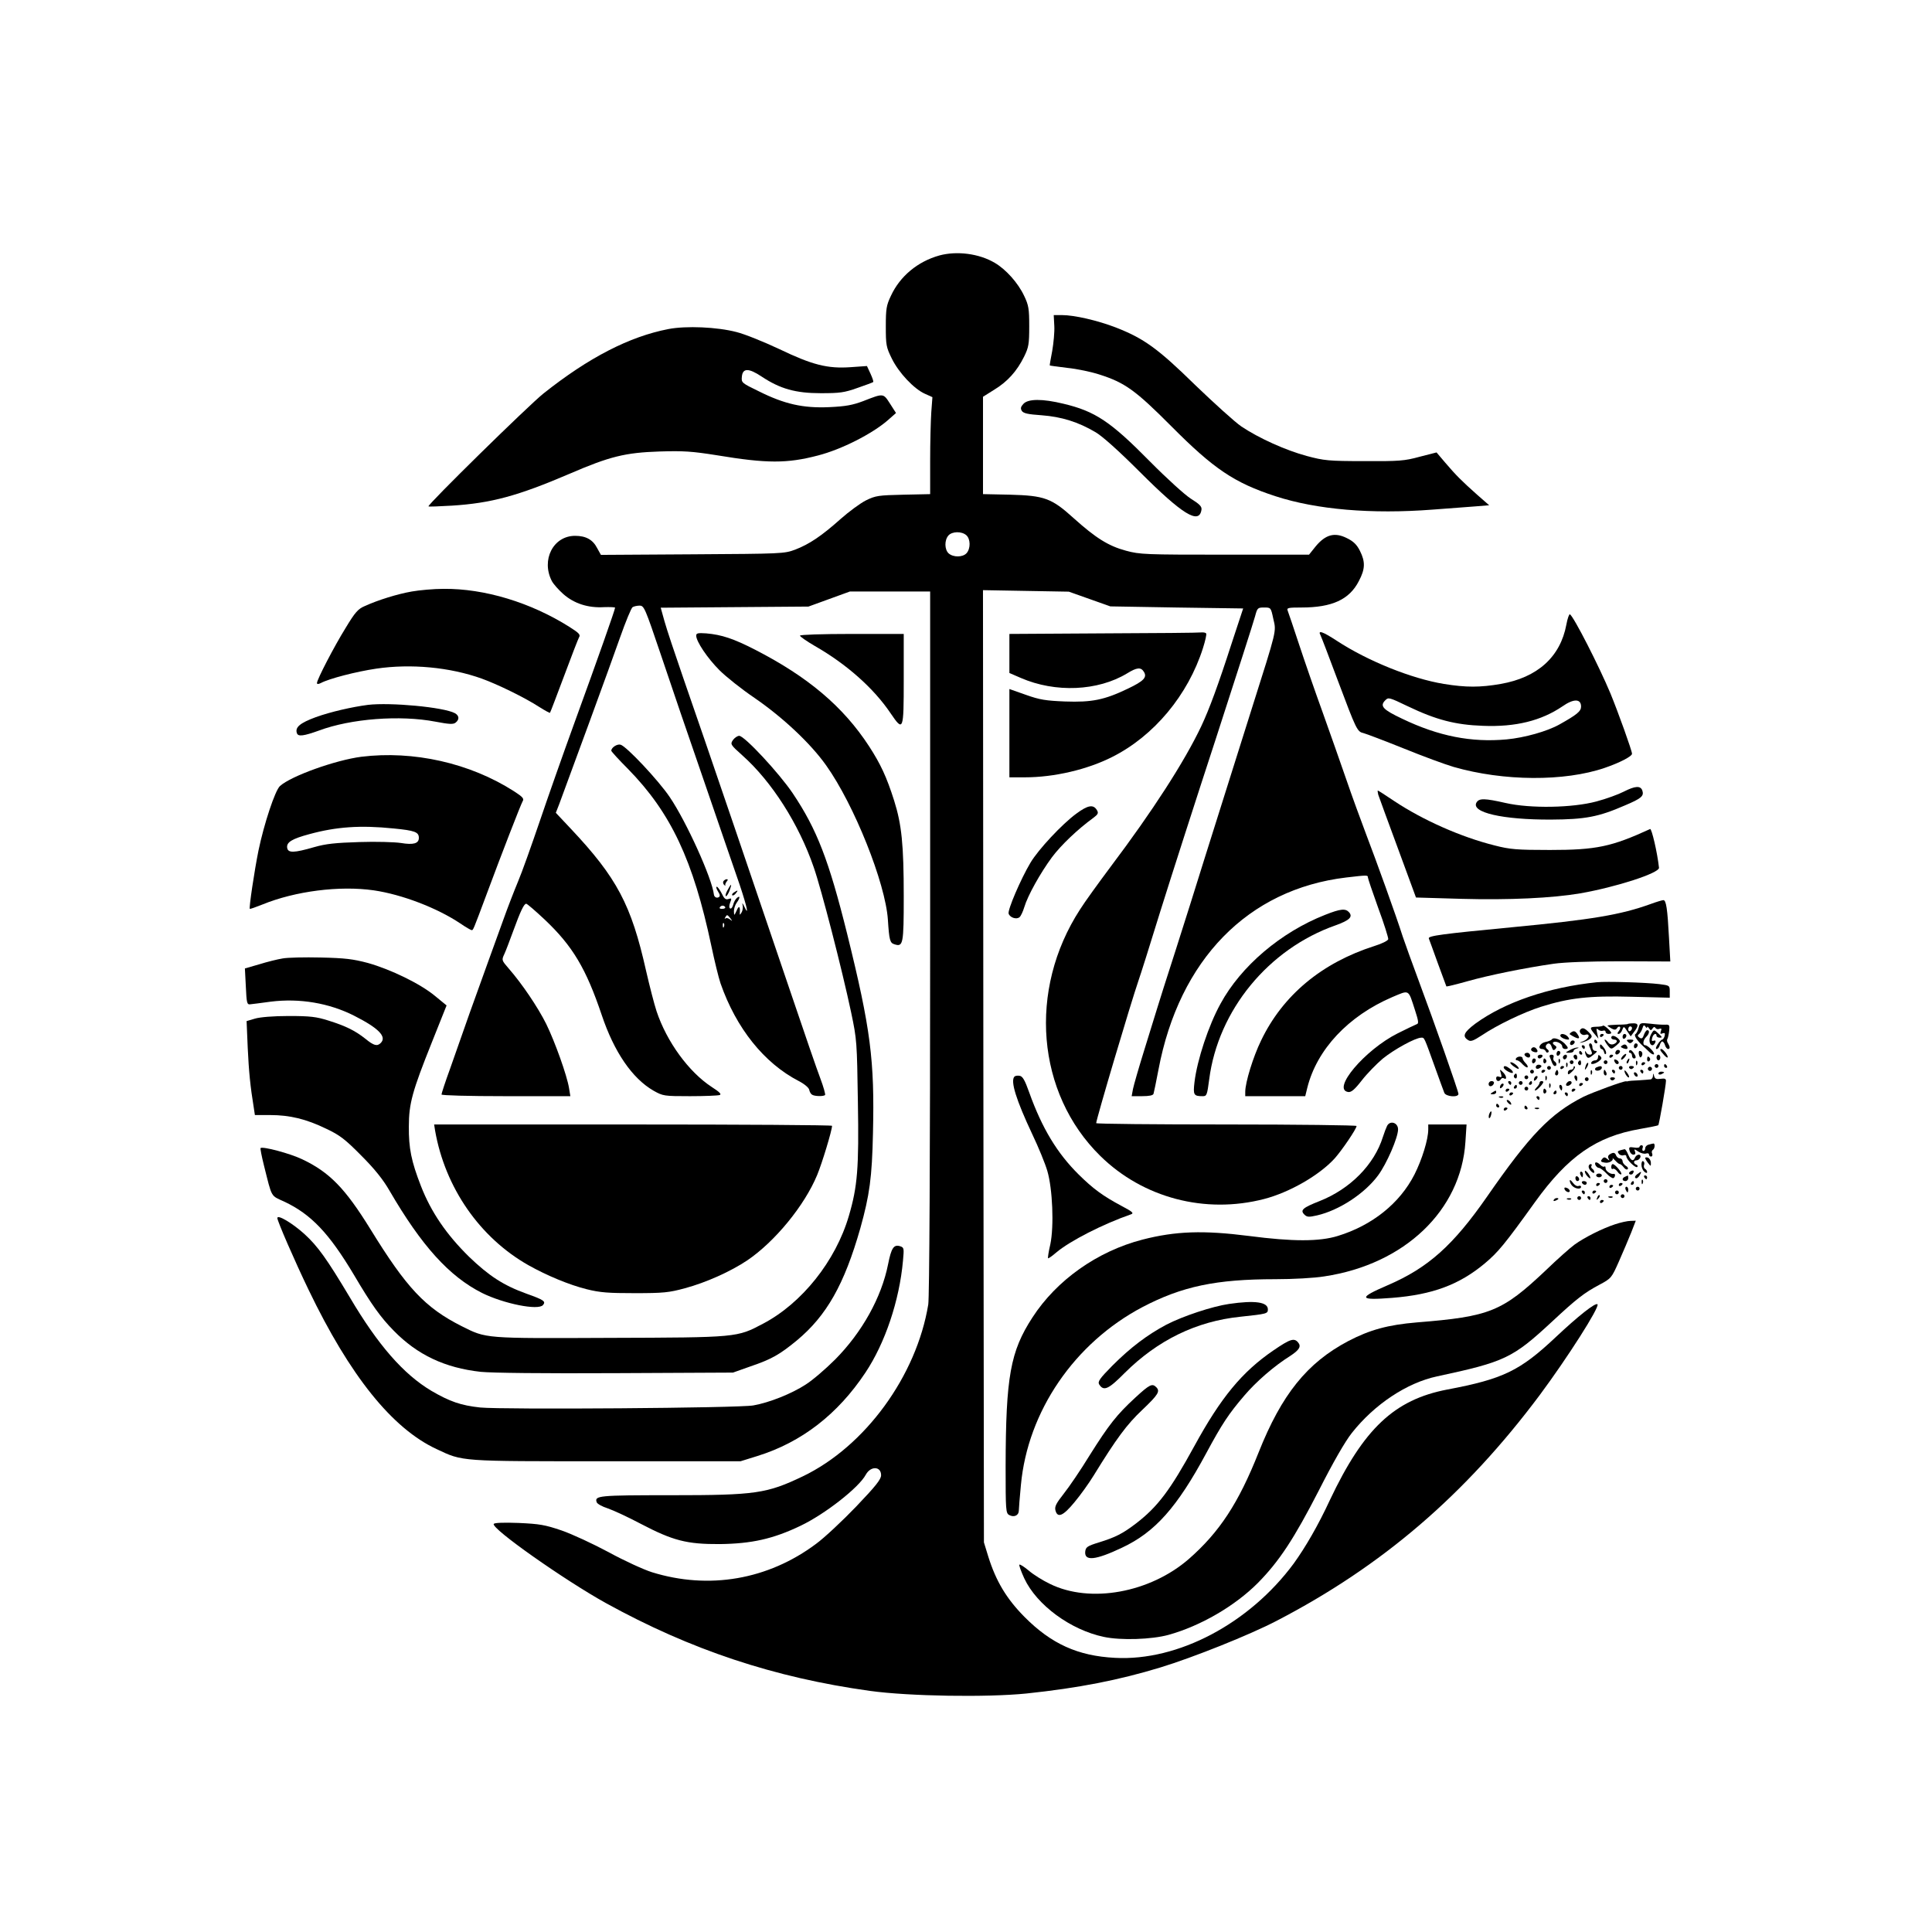 <?xml version="1.0" standalone="no"?>
<!DOCTYPE svg PUBLIC "-//W3C//DTD SVG 20010904//EN"
 "http://www.w3.org/TR/2001/REC-SVG-20010904/DTD/svg10.dtd">
<svg version="1.0" xmlns="http://www.w3.org/2000/svg"
 width="1024pt" height="1024pt" viewBox="0 0 1024 1024"
 preserveAspectRatio="xMidYMid meet">

<g transform="translate(0,1024) scale(0.1,-0.1)"
fill="#000000" stroke="none">
<path d="M4979 8886 c-115 -32 -209 -110 -257 -214 -24 -50 -27 -69 -27 -162
0 -99 2 -110 32 -171 37 -75 117 -160 175 -186 l40 -18 -6 -80 c-3 -44 -6
-160 -6 -257 l0 -177 -142 -3 c-132 -3 -147 -5 -198 -30 -30 -15 -91 -60 -135
-99 -101 -90 -165 -133 -240 -162 -59 -22 -70 -22 -545 -25 l-485 -3 -20 36
c-23 45 -60 65 -117 65 -116 0 -181 -128 -123 -240 8 -15 35 -46 61 -69 57
-50 131 -74 215 -69 32 1 59 0 59 -3 0 -10 -89 -263 -215 -609 -59 -162 -142
-398 -185 -525 -43 -126 -94 -270 -115 -319 -20 -48 -55 -138 -77 -200 -22
-61 -58 -160 -80 -221 -22 -60 -66 -184 -99 -275 -32 -91 -78 -223 -103 -293
-26 -71 -46 -133 -46 -138 0 -5 142 -9 341 -9 l342 0 -7 43 c-11 67 -74 244
-121 340 -45 90 -129 214 -199 294 -37 43 -38 44 -23 76 8 17 29 73 47 122 38
104 57 145 69 145 5 0 49 -38 98 -84 148 -140 219 -259 302 -505 66 -197 162
-337 275 -402 50 -28 55 -29 193 -29 78 0 148 3 157 6 12 4 0 16 -42 43 -121
79 -238 239 -292 401 -12 36 -37 133 -56 216 -78 348 -154 492 -399 752 l-79
84 18 46 c49 131 275 747 322 882 30 85 60 158 67 162 7 4 23 8 37 8 24 0 29
-13 112 -258 47 -141 152 -448 233 -682 80 -234 164 -477 186 -541 39 -117 50
-170 24 -114 -9 19 -13 22 -9 8 3 -13 0 -31 -6 -40 -8 -13 -10 -14 -9 -3 3 36
-4 43 -16 15 -14 -30 -14 -30 -15 -4 0 14 7 34 15 45 18 24 19 40 1 25 -8 -7
-17 -23 -20 -37 -4 -14 -11 -22 -16 -19 -6 3 -6 15 0 31 9 22 8 25 -9 19 -15
-5 -23 2 -36 30 -10 19 -21 35 -26 35 -5 0 -2 -11 6 -24 11 -17 13 -26 5 -31
-11 -7 -24 0 -26 13 -10 87 -146 387 -234 517 -60 89 -230 270 -261 278 -18 5
-49 -15 -49 -32 0 -4 40 -48 89 -97 227 -232 345 -483 441 -936 17 -81 39
-171 49 -200 83 -238 231 -423 415 -518 29 -15 53 -35 55 -46 2 -10 8 -22 15
-26 13 -9 60 -10 69 -2 3 3 -8 43 -25 88 -17 44 -86 245 -154 446 -151 446
-463 1363 -572 1675 -44 127 -89 262 -100 302 l-20 72 391 3 392 3 110 40 110
40 213 0 212 0 0 -1860 c0 -1144 -4 -1883 -10 -1919 -62 -378 -334 -752 -665
-911 -191 -91 -248 -100 -697 -100 -386 0 -409 -2 -395 -38 3 -8 30 -23 59
-32 29 -10 107 -46 173 -81 172 -90 245 -109 420 -108 168 2 282 27 428 97
130 62 310 203 346 271 26 47 81 45 81 -3 0 -22 -29 -58 -132 -166 -73 -76
-169 -166 -213 -198 -254 -190 -568 -244 -870 -150 -44 14 -147 61 -229 106
-82 44 -194 96 -249 115 -88 30 -117 35 -228 40 -80 3 -128 1 -132 -5 -15 -24
375 -298 593 -419 451 -249 895 -396 1400 -466 210 -29 622 -35 830 -14 276
29 490 71 710 138 174 53 474 173 616 247 559 290 999 667 1395 1197 145 195
319 467 306 481 -11 10 -103 -63 -220 -173 -191 -180 -280 -223 -577 -279
-280 -54 -442 -207 -621 -585 -63 -136 -130 -251 -192 -337 -235 -318 -613
-518 -947 -500 -197 10 -338 74 -480 217 -95 96 -151 189 -192 320 l-23 75 -3
2523 -2 2524 227 -4 228 -4 110 -39 110 -39 352 -6 352 -5 -61 -185 c-71 -220
-119 -350 -161 -439 -89 -188 -259 -451 -479 -743 -65 -87 -139 -189 -164
-229 -276 -426 -231 -973 108 -1306 226 -222 555 -309 868 -228 135 35 293
126 374 215 39 44 116 157 116 172 0 4 -310 8 -690 8 -379 0 -690 3 -690 7 0
19 182 633 225 758 8 22 60 186 115 365 56 179 189 593 296 920 106 327 199
616 206 643 12 45 14 47 48 47 36 0 36 0 49 -61 16 -68 20 -51 -114 -474 -99
-313 -173 -548 -249 -790 -41 -132 -111 -355 -156 -495 -45 -140 -89 -277 -97
-305 -8 -27 -39 -126 -68 -220 -29 -93 -56 -187 -60 -207 l-7 -38 56 0 c37 0
58 4 60 13 2 6 14 64 26 127 110 584 475 957 995 1019 111 13 115 13 115 1 0
-6 25 -79 55 -163 31 -83 54 -158 53 -165 -2 -8 -34 -24 -73 -36 -279 -89
-486 -261 -601 -501 -42 -86 -84 -222 -84 -272 l0 -23 159 0 159 0 11 45 c51
203 217 380 450 480 93 39 84 44 121 -70 18 -55 20 -70 10 -73 -8 -3 -54 -25
-102 -49 -175 -88 -352 -298 -262 -311 16 -2 34 13 72 62 28 36 78 87 111 115
59 48 173 111 204 111 17 0 14 6 72 -155 24 -66 46 -128 50 -137 8 -21 75 -26
75 -6 0 14 -129 381 -210 598 -34 91 -72 197 -85 235 -37 116 -140 401 -195
545 -28 74 -76 205 -105 290 -29 85 -86 245 -125 355 -40 110 -96 272 -125
360 -29 88 -56 168 -60 178 -6 15 1 17 73 17 162 0 254 42 304 140 34 64 35
102 6 160 -17 34 -35 51 -70 68 -64 32 -112 19 -164 -43 l-36 -45 -446 0
c-422 0 -450 1 -524 21 -93 25 -160 67 -278 173 -117 106 -155 119 -337 124
l-143 3 0 258 0 258 59 37 c71 43 121 99 159 176 24 49 27 66 27 160 0 93 -3
112 -27 162 -32 68 -96 140 -156 175 -83 49 -200 64 -293 39z m143 -1483 c22
-20 23 -70 1 -95 -20 -22 -70 -23 -95 -1 -22 20 -23 70 -1 95 20 22 70 23 95
1z m-1278 -1971 c2 -4 -4 -9 -15 -9 -11 -1 -17 2 -14 8 7 11 22 12 29 1z m27
-59 c12 -16 12 -17 -2 -6 -9 7 -20 9 -24 5 -5 -4 -5 -1 -1 6 9 16 11 15 27 -5z
m-34 -45 c-3 -8 -6 -5 -6 6 -1 11 2 17 5 13 3 -3 4 -12 1 -19z"/>
<path d="M5588 8513 c2 -32 -4 -92 -11 -133 -8 -41 -14 -76 -13 -77 1 -1 43
-7 94 -13 50 -5 126 -21 169 -35 135 -43 191 -83 383 -276 223 -224 332 -298
550 -369 218 -71 509 -96 834 -71 83 6 184 14 225 17 l74 6 -64 56 c-81 72
-113 104 -170 171 l-45 53 -90 -23 c-80 -22 -109 -24 -294 -23 -189 0 -213 3
-303 27 -112 30 -256 95 -348 157 -35 24 -144 123 -244 219 -198 194 -272 247
-420 305 -99 38 -221 66 -287 66 l-43 0 3 -57z"/>
<path d="M3543 8496 c-207 -40 -423 -151 -663 -342 -79 -63 -617 -591 -609
-598 2 -2 58 0 124 4 207 13 349 51 624 169 213 92 295 112 476 118 129 4 172
1 305 -20 265 -44 372 -44 536 -1 124 32 286 114 370 187 l43 38 -32 50 c-36
56 -34 55 -142 13 -56 -21 -92 -28 -181 -32 -137 -6 -236 16 -372 84 -91 44
-93 46 -90 77 4 47 36 47 105 1 98 -65 180 -88 313 -88 101 0 125 3 195 28 44
15 81 29 83 31 3 2 -4 22 -14 44 l-19 41 -85 -6 c-124 -9 -205 12 -380 96 -81
38 -182 79 -226 90 -103 27 -267 34 -361 16z"/>
<path d="M5424 8099 c-14 -15 -16 -24 -8 -37 9 -13 32 -18 105 -23 105 -8 193
-35 286 -90 36 -21 124 -100 233 -209 227 -227 316 -282 328 -202 3 17 -10 30
-55 58 -32 20 -130 109 -218 198 -209 212 -290 266 -458 306 -111 27 -188 27
-213 -1z"/>
<path d="M2183 7105 c-75 -13 -179 -45 -249 -77 -36 -15 -52 -33 -102 -116
-62 -100 -152 -274 -152 -292 0 -7 7 -7 21 0 43 23 185 60 293 76 184 27 390
8 560 -53 83 -30 227 -100 304 -150 30 -19 56 -33 57 -31 2 2 35 89 74 193 39
105 75 198 80 207 9 14 0 23 -52 56 -205 129 -449 203 -666 201 -53 0 -128 -7
-168 -14z"/>
<path d="M8302 6929 c-32 -171 -153 -280 -348 -314 -109 -19 -184 -19 -301 0
-171 28 -403 121 -568 229 -75 49 -102 58 -86 29 5 -10 46 -117 91 -238 100
-266 103 -273 138 -281 15 -4 110 -40 212 -81 101 -41 220 -85 265 -98 264
-76 587 -78 800 -5 79 27 145 61 145 75 0 16 -73 219 -114 319 -61 146 -195
408 -215 420 -4 3 -13 -22 -19 -55z m-839 -433 c148 -71 251 -98 397 -103 173
-7 309 27 421 103 60 42 99 41 99 -1 0 -25 -22 -43 -115 -95 -64 -36 -184 -70
-280 -79 -187 -17 -360 17 -552 109 -104 49 -121 68 -91 98 17 17 19 17 121
-32z"/>
<path d="M3690 6871 c0 -31 60 -120 123 -183 35 -35 118 -101 186 -147 151
-104 297 -241 380 -358 148 -208 314 -623 327 -818 7 -109 11 -123 35 -130 46
-15 49 1 49 254 0 275 -11 381 -51 508 -40 126 -72 194 -133 288 -137 210
-323 367 -603 511 -115 59 -178 80 -260 87 -44 3 -53 1 -53 -12z"/>
<path d="M5848 6883 l-498 -3 0 -104 0 -103 60 -26 c184 -80 409 -70 564 24
52 32 73 34 89 8 18 -29 -1 -49 -85 -89 -125 -60 -191 -73 -333 -68 -101 4
-134 9 -207 35 l-88 31 0 -234 0 -234 83 0 c153 0 330 41 462 108 221 111 402
328 481 577 12 38 20 73 17 77 -2 5 -14 7 -26 6 -12 -2 -246 -4 -519 -5z"/>
<path d="M4240 6871 c0 -5 36 -30 79 -55 168 -96 312 -224 401 -356 68 -100
70 -95 70 180 l0 240 -275 0 c-159 0 -275 -4 -275 -9z"/>
<path d="M1950 6504 c-85 -11 -198 -37 -276 -65 -84 -31 -112 -54 -100 -86 7
-18 36 -14 117 15 169 63 429 83 617 47 73 -14 95 -15 107 -5 21 17 19 37 -4
50 -60 32 -341 58 -461 44z"/>
<path d="M3885 6318 c-15 -22 -14 -25 50 -82 155 -138 299 -363 378 -593 40
-114 150 -541 198 -768 31 -147 31 -158 36 -476 6 -350 -2 -448 -48 -604 -70
-239 -249 -463 -455 -571 -138 -73 -134 -73 -814 -75 -668 -3 -651 -4 -783 62
-194 98 -292 203 -483 513 -134 217 -217 303 -363 372 -65 31 -209 69 -220 59
-2 -3 6 -44 18 -92 44 -175 34 -158 108 -192 142 -67 237 -167 369 -388 93
-158 142 -226 211 -296 125 -128 271 -197 461 -218 61 -6 330 -9 717 -7 l620
3 93 33 c112 38 155 63 245 137 158 131 252 297 337 595 49 176 62 268 67 505
9 385 -12 551 -137 1056 -97 390 -160 553 -288 744 -72 107 -256 305 -284 305
-9 0 -24 -10 -33 -22z"/>
<path d="M1915 6229 c-138 -18 -372 -102 -431 -155 -26 -23 -85 -202 -114
-342 -22 -109 -51 -304 -46 -309 1 -2 32 9 67 23 174 71 409 101 590 75 150
-22 335 -93 458 -175 29 -20 57 -36 61 -36 8 0 7 -3 79 190 79 213 180 473
191 493 9 14 1 23 -47 54 -233 149 -532 216 -808 182z m171 -380 c113 -11 134
-19 134 -50 0 -30 -29 -38 -95 -27 -33 5 -132 8 -220 5 -127 -4 -177 -9 -240
-27 -107 -31 -139 -32 -143 -3 -4 29 25 47 118 72 143 39 270 48 446 30z"/>
<path d="M8606 6044 c-27 -14 -92 -38 -145 -52 -127 -34 -349 -38 -481 -8
-110 25 -140 26 -154 3 -32 -53 138 -92 394 -91 182 1 252 14 392 75 88 37
102 50 93 78 -9 28 -38 26 -99 -5z"/>
<path d="M7305 6028 c4 -13 51 -140 104 -284 l96 -261 240 -7 c256 -7 483 4
630 29 190 33 422 108 418 136 -9 82 -39 209 -47 205 -205 -94 -285 -111 -531
-111 -175 0 -212 3 -293 24 -177 44 -380 134 -532 235 -46 31 -85 56 -87 56
-2 0 -1 -10 2 -22z"/>
<path d="M5704 5927 c-76 -56 -200 -189 -242 -259 -52 -87 -123 -253 -116
-271 8 -21 42 -32 58 -18 7 6 18 30 25 53 18 61 85 181 147 265 48 64 136 148
220 209 24 18 27 25 18 40 -19 32 -48 27 -110 -19z"/>
<path d="M3834 5569 c-3 -6 -1 -15 5 -20 6 -5 9 -6 6 -3 -3 4 0 13 6 21 8 9 8
13 1 13 -6 0 -14 -5 -18 -11z"/>
<path d="M3855 5520 c-9 -16 -12 -30 -7 -30 4 0 13 14 19 30 6 17 10 30 7 30
-2 0 -10 -13 -19 -30z"/>
<path d="M3890 5510 c-8 -5 -12 -12 -9 -15 4 -3 12 1 19 10 14 17 11 19 -10 5z"/>
<path d="M8750 5449 c-161 -58 -310 -83 -740 -124 -366 -35 -442 -45 -437 -59
3 -7 24 -66 48 -132 24 -65 44 -120 45 -122 1 -2 51 10 111 27 113 32 305 71
458 93 57 8 186 13 354 13 l264 -1 -7 126 c-8 153 -15 200 -30 199 -6 0 -36
-9 -66 -20z"/>
<path d="M7023 5391 c-234 -92 -446 -272 -554 -471 -63 -114 -124 -298 -138
-416 -8 -68 -4 -74 44 -74 21 0 23 6 34 89 47 366 314 692 671 817 72 26 91
44 71 68 -19 22 -45 20 -128 -13z"/>
<path d="M1498 5160 c-26 -4 -82 -18 -124 -31 l-76 -22 5 -96 c4 -87 6 -96 23
-94 10 1 59 7 109 14 153 19 309 -7 443 -75 130 -66 173 -111 140 -144 -19
-19 -37 -14 -81 22 -54 43 -104 68 -197 97 -63 20 -96 24 -210 24 -81 0 -153
-6 -179 -14 l-44 -13 6 -142 c6 -125 13 -201 33 -323 l5 -33 81 0 c104 0 191
-21 298 -73 72 -34 100 -56 185 -142 70 -70 115 -126 149 -185 171 -294 317
-455 491 -543 115 -57 298 -94 323 -64 16 19 6 27 -87 60 -122 44 -199 94
-305 196 -119 117 -201 236 -255 375 -51 131 -65 200 -64 316 0 121 19 188
121 443 l79 198 -61 50 c-78 65 -235 141 -356 175 -79 21 -121 26 -250 29 -85
2 -176 0 -202 -5z"/>
<path d="M8465 5034 c-256 -26 -490 -106 -646 -220 -61 -46 -70 -67 -37 -87
13 -9 28 -3 71 25 83 56 223 123 315 152 150 47 254 59 480 53 l202 -5 0 33
c0 32 -1 32 -55 39 -75 9 -281 15 -330 10z"/>
<path d="M8626 4812 c-2 -1 -26 -3 -54 -3 -29 -1 -52 -3 -52 -5 0 -2 10 -8 21
-15 17 -9 23 -8 30 2 4 7 11 10 15 6 4 -3 1 -13 -6 -22 -9 -11 -9 -15 -1 -15
6 0 15 9 19 21 8 21 9 20 26 -6 l19 -28 18 24 c26 33 24 47 -7 45 -14 0 -27
-2 -28 -4z m24 -21 c0 -6 -4 -13 -10 -16 -5 -3 -10 1 -10 9 0 9 5 16 10 16 6
0 10 -4 10 -9z"/>
<path d="M8685 4792 c-4 -15 -11 -30 -17 -33 -10 -6 10 -36 40 -63 7 -6 22
-20 32 -30 11 -11 22 -17 26 -14 7 8 -32 48 -46 48 -15 0 -12 27 5 44 17 16
20 36 6 36 -5 0 -13 -11 -18 -25 -6 -19 -12 -22 -23 -15 -10 7 -12 12 -4 18 6
4 15 18 19 31 5 18 9 20 16 10 5 -8 9 -9 9 -4 0 6 5 3 10 -5 8 -12 11 -13 19
-1 6 9 11 10 15 3 4 -6 13 -9 21 -5 11 4 13 1 8 -13 -5 -13 -3 -16 9 -11 12 4
14 1 11 -14 -3 -10 -9 -19 -13 -19 -4 0 -15 -11 -24 -25 -10 -15 -12 -25 -5
-25 6 0 13 9 16 20 3 11 9 20 13 20 5 0 12 -9 15 -20 3 -11 11 -20 16 -20 11
0 11 11 0 30 -6 8 -7 19 -3 24 3 6 7 25 9 43 3 29 1 33 -19 32 -13 -1 -48 1
-79 5 -56 6 -57 5 -64 -22z"/>
<path d="M8497 4804 c-3 -3 -19 -6 -36 -6 -36 -1 -37 -5 -10 -38 l21 -25 -7
30 c-5 23 -4 27 6 18 6 -6 18 -9 25 -6 8 3 14 0 14 -6 0 -6 7 -11 15 -11 8 0
15 2 15 5 0 9 -38 43 -43 39z"/>
<path d="M8377 4784 c-12 -13 6 -34 24 -29 30 10 23 -20 -8 -33 -26 -10 -26
-11 -3 -6 14 4 31 12 39 19 11 11 10 16 -8 34 -22 22 -33 26 -44 15z"/>
<path d="M8330 4770 c-8 -5 -12 -10 -10 -12 47 -30 62 -28 38 5 -9 12 -17 14
-28 7z"/>
<path d="M8750 4756 c-13 -25 -8 -56 9 -56 5 0 11 7 14 14 4 10 1 13 -8 10
-10 -4 -12 0 -8 15 5 21 23 29 23 11 0 -5 8 -10 17 -10 14 0 14 3 -5 20 -26
25 -26 25 -42 -4z"/>
<path d="M8270 4751 c0 -9 24 -21 42 -21 6 0 6 6 -2 15 -14 16 -40 20 -40 6z"/>
<path d="M8480 4749 c0 -5 5 -7 10 -4 6 3 10 8 10 11 0 2 -4 4 -10 4 -5 0 -10
-5 -10 -11z"/>
<path d="M8600 4744 c0 -8 5 -12 10 -9 6 3 10 10 10 16 0 5 -4 9 -10 9 -5 0
-10 -7 -10 -16z"/>
<path d="M8540 4740 c0 -5 7 -10 15 -10 20 0 19 -16 -2 -24 -11 -4 -22 -1 -29
8 -6 9 -14 16 -18 16 -4 0 1 -11 11 -25 22 -29 22 -29 51 -5 21 18 22 21 9 35
-18 17 -37 20 -37 5z"/>
<path d="M8226 4732 c-3 -5 -19 -12 -36 -15 -30 -7 -43 -37 -16 -37 8 0 16 -6
19 -12 2 -7 8 -9 13 -5 5 4 2 12 -5 16 -7 5 -10 14 -7 20 11 17 24 13 31 -10
5 -16 10 -18 18 -10 9 9 8 14 -3 21 -8 5 -12 12 -8 15 11 11 48 -5 48 -21 0
-8 7 -14 15 -14 20 0 19 7 -2 29 -22 22 -59 35 -67 23z"/>
<path d="M8325 4719 c-10 -15 3 -25 16 -12 7 7 7 13 1 17 -6 3 -14 1 -17 -5z"/>
<path d="M8450 4720 c0 -5 5 -10 11 -10 5 0 7 5 4 10 -3 6 -8 10 -11 10 -2 0
-4 -4 -4 -10z"/>
<path d="M8628 4718 c9 -9 15 -9 24 0 9 9 7 12 -12 12 -19 0 -21 -3 -12 -12z"/>
<path d="M8424 4695 c3 -8 9 -22 12 -30 4 -9 0 -15 -9 -15 -8 0 -18 6 -20 13
-3 6 -6 8 -6 2 0 -5 3 -16 8 -24 7 -12 14 -10 36 8 20 15 23 21 11 21 -9 0
-16 8 -16 20 0 11 -5 20 -11 20 -6 0 -8 -7 -5 -15z"/>
<path d="M8480 4696 c0 -9 4 -16 9 -16 5 0 11 -8 13 -17 2 -10 6 -13 10 -8 3
6 -2 21 -13 34 -14 18 -19 19 -19 7z"/>
<path d="M8600 4700 c-12 -7 -12 -10 3 -16 21 -8 29 -3 19 13 -5 8 -13 9 -22
3z"/>
<path d="M8660 4694 c0 -8 5 -12 10 -9 6 3 10 10 10 16 0 5 -4 9 -10 9 -5 0
-10 -7 -10 -16z"/>
<path d="M8385 4690 c3 -5 8 -10 11 -10 2 0 4 5 4 10 0 6 -5 10 -11 10 -5 0
-7 -4 -4 -10z"/>
<path d="M8116 4681 c-3 -5 1 -12 10 -15 20 -8 29 -1 19 13 -8 13 -22 14 -29
2z"/>
<path d="M8320 4674 c-25 -13 -25 -14 -2 -14 12 0 22 4 22 9 0 5 8 12 18 14
11 3 12 5 2 5 -8 0 -26 -6 -40 -14z"/>
<path d="M8565 4669 c-10 -15 3 -25 16 -12 7 7 7 13 1 17 -6 3 -14 1 -17 -5z"/>
<path d="M8635 4671 c-3 -6 -1 -11 4 -11 6 0 11 -7 11 -15 0 -8 5 -15 10 -15
14 0 12 11 -4 33 -9 12 -16 14 -21 8z"/>
<path d="M8800 4675 c0 -3 9 -15 20 -27 22 -24 27 -13 6 15 -13 16 -26 23 -26
12z"/>
<path d="M8250 4654 c0 -8 5 -12 10 -9 6 3 10 10 10 16 0 5 -4 9 -10 9 -5 0
-10 -7 -10 -16z"/>
<path d="M8370 4660 c0 -5 5 -10 11 -10 5 0 7 5 4 10 -3 6 -8 10 -11 10 -2 0
-4 -4 -4 -10z"/>
<path d="M8687 4649 c4 -15 8 -17 14 -8 8 14 3 29 -11 29 -4 0 -6 -9 -3 -21z"/>
<path d="M8080 4651 c0 -5 7 -11 15 -15 9 -3 15 0 15 9 0 8 -7 15 -15 15 -8 0
-15 -4 -15 -9z"/>
<path d="M8601 4643 c-7 -8 -11 -16 -8 -19 2 -2 10 2 17 11 17 20 9 27 -9 8z"/>
<path d="M8150 4640 c0 -5 4 -10 9 -10 6 0 13 5 16 10 3 6 -1 10 -9 10 -9 0
-16 -4 -16 -10z"/>
<path d="M8214 4638 c3 -7 9 -21 12 -30 4 -10 10 -18 15 -18 12 0 11 17 -2 25
-6 4 -8 13 -5 21 3 8 -1 14 -10 14 -9 0 -13 -5 -10 -12z"/>
<path d="M8285 4641 c-3 -5 -1 -12 4 -15 5 -3 11 1 15 9 6 16 -9 21 -19 6z"/>
<path d="M8340 4641 c0 -6 5 -13 10 -16 6 -3 10 1 10 9 0 9 -4 16 -10 16 -5 0
-10 -4 -10 -9z"/>
<path d="M8470 4637 c0 -9 -6 -17 -14 -17 -8 0 -18 -4 -21 -10 -9 -15 17 -11
39 5 16 12 17 18 8 27 -9 9 -12 8 -12 -5z"/>
<path d="M8530 4639 c0 -5 5 -7 10 -4 6 3 10 8 10 11 0 2 -4 4 -10 4 -5 0 -10
-5 -10 -11z"/>
<path d="M8780 4635 c0 -8 5 -15 10 -15 6 0 10 7 10 15 0 8 -4 15 -10 15 -5 0
-10 -7 -10 -15z"/>
<path d="M8035 4630 c-3 -5 -1 -10 6 -10 6 0 20 -10 30 -22 11 -11 22 -18 25
-15 4 3 -1 13 -10 22 -9 9 -16 21 -16 26 0 12 -27 12 -35 -1z"/>
<path d="M8730 4624 c0 -8 5 -12 10 -9 6 4 8 11 5 16 -9 14 -15 11 -15 -7z"/>
<path d="M8120 4614 c0 -8 5 -12 10 -9 6 3 10 10 10 16 0 5 -4 9 -10 9 -5 0
-10 -7 -10 -16z"/>
<path d="M8180 4614 c0 -8 5 -12 10 -9 6 4 8 11 5 16 -9 14 -15 11 -15 -7z"/>
<path d="M8261 4614 c0 -11 3 -14 6 -6 3 7 2 16 -1 19 -3 4 -6 -2 -5 -13z"/>
<path d="M8557 4614 c3 -7 9 -14 14 -14 14 0 10 17 -5 23 -10 4 -13 1 -9 -9z"/>
<path d="M8625 4619 c-4 -6 -5 -12 -2 -15 2 -3 7 2 10 11 7 17 1 20 -8 4z"/>
<path d="M8320 4610 c0 -5 5 -10 10 -10 6 0 10 5 10 10 0 6 -4 10 -10 10 -5 0
-10 -4 -10 -10z"/>
<path d="M8365 4611 c-3 -5 -1 -12 5 -16 5 -3 10 1 10 9 0 18 -6 21 -15 7z"/>
<path d="M8500 4610 c0 -5 5 -10 10 -10 6 0 10 5 10 10 0 6 -4 10 -10 10 -5 0
-10 -4 -10 -10z"/>
<path d="M8671 4604 c0 -11 3 -14 6 -6 3 7 2 16 -1 19 -3 4 -6 -2 -5 -13z"/>
<path d="M8020 4590 c14 -10 26 -17 29 -15 6 7 -27 35 -41 35 -7 0 -2 -9 12
-20z"/>
<path d="M8301 4594 c0 -11 3 -14 6 -6 3 7 2 16 -1 19 -3 4 -6 -2 -5 -13z"/>
<path d="M8406 4595 c-9 -26 -7 -32 5 -12 6 10 9 21 6 23 -2 3 -7 -2 -11 -11z"/>
<path d="M8700 4599 c0 -5 5 -7 10 -4 6 3 10 8 10 11 0 2 -4 4 -10 4 -5 0 -10
-5 -10 -11z"/>
<path d="M8140 4584 c0 -8 6 -11 15 -8 8 4 15 9 15 13 0 4 -7 8 -15 8 -8 0
-15 -6 -15 -13z"/>
<path d="M8770 4590 c0 -5 5 -10 10 -10 6 0 10 5 10 10 0 6 -4 10 -10 10 -5 0
-10 -4 -10 -10z"/>
<path d="M8820 4590 c0 -5 5 -10 11 -10 5 0 7 5 4 10 -3 6 -8 10 -11 10 -2 0
-4 -4 -4 -10z"/>
<path d="M7970 4582 c0 -11 41 -34 48 -28 3 4 -3 13 -14 21 -21 16 -34 19 -34
7z"/>
<path d="M8200 4580 c0 -5 5 -10 10 -10 6 0 10 5 10 10 0 6 -4 10 -10 10 -5 0
-10 -4 -10 -10z"/>
<path d="M8270 4579 c0 -5 5 -7 10 -4 6 3 10 8 10 11 0 2 -4 4 -10 4 -5 0 -10
-5 -10 -11z"/>
<path d="M8340 4582 c0 -7 -7 -12 -15 -12 -8 0 -15 -7 -15 -15 0 -13 4 -12 22
5 12 11 18 23 15 27 -4 3 -7 1 -7 -5z"/>
<path d="M8462 4583 c-6 -2 -10 -9 -7 -13 7 -11 35 -2 35 11 0 10 -8 10 -28 2z"/>
<path d="M8580 4580 c0 -5 5 -10 10 -10 6 0 10 5 10 10 0 6 -4 10 -10 10 -5 0
-10 -4 -10 -10z"/>
<path d="M8635 4580 c4 -6 11 -8 16 -5 14 9 11 15 -7 15 -8 0 -12 -5 -9 -10z"/>
<path d="M8736 4581 c-4 -5 -2 -12 3 -15 5 -4 12 -2 15 3 4 5 2 12 -3 15 -5 4
-12 2 -15 -3z"/>
<path d="M7955 4551 c6 -20 4 -23 -9 -18 -10 4 -16 1 -16 -8 0 -17 16 -20 25
-5 4 6 10 8 15 5 18 -11 16 11 -2 30 -20 20 -20 20 -13 -4z"/>
<path d="M8110 4560 c0 -5 5 -10 10 -10 6 0 10 5 10 10 0 6 -4 10 -10 10 -5 0
-10 -4 -10 -10z"/>
<path d="M8170 4559 c0 -5 5 -7 10 -4 6 3 10 8 10 11 0 2 -4 4 -10 4 -5 0 -10
-5 -10 -11z"/>
<path d="M8246 4561 c-4 -7 -5 -15 -2 -18 9 -9 19 4 14 18 -4 11 -6 11 -12 0z"/>
<path d="M8431 4554 c0 -11 3 -14 6 -6 3 7 2 16 -1 19 -3 4 -6 -2 -5 -13z"/>
<path d="M8500 4555 c0 -8 4 -15 10 -15 5 0 7 7 4 15 -4 8 -8 15 -10 15 -2 0
-4 -7 -4 -15z"/>
<path d="M8545 4560 c3 -5 8 -10 11 -10 2 0 4 5 4 10 0 6 -5 10 -11 10 -5 0
-7 -4 -4 -10z"/>
<path d="M8610 4564 c0 -13 18 -39 24 -34 2 3 -2 14 -10 24 -8 11 -14 16 -14
10z"/>
<path d="M8695 4560 c3 -5 8 -10 11 -10 2 0 4 5 4 10 0 6 -5 10 -11 10 -5 0
-7 -4 -4 -10z"/>
<path d="M8660 4551 c0 -5 5 -13 10 -16 6 -3 10 -2 10 4 0 5 -4 13 -10 16 -5
3 -10 2 -10 -4z"/>
<path d="M8790 4550 c0 -5 7 -7 15 -4 8 4 15 8 15 10 0 2 -7 4 -15 4 -8 0 -15
-4 -15 -10z"/>
<path d="M8025 4541 c-3 -5 -1 -12 5 -16 5 -3 10 1 10 9 0 18 -6 21 -15 7z"/>
<path d="M8761 4538 c0 -10 -7 -19 -13 -19 -7 -1 -35 -3 -63 -5 -27 -1 -52 -3
-55 -4 -3 -2 -8 -2 -12 -1 -14 1 -176 -58 -227 -83 -173 -88 -283 -202 -509
-528 -180 -259 -313 -378 -527 -470 -158 -68 -154 -81 23 -67 215 17 357 70
492 183 70 59 103 98 266 325 175 243 325 347 555 387 52 9 96 18 98 20 5 4
41 212 41 235 0 12 -7 14 -29 11 -22 -3 -30 0 -34 15 -4 16 -5 16 -6 1z"/>
<path d="M5377 4534 c-23 -23 9 -124 94 -305 33 -69 69 -157 80 -195 28 -95
36 -293 16 -389 -9 -38 -14 -71 -12 -74 2 -2 22 12 44 31 71 60 246 150 396
202 16 6 7 14 -50 44 -99 53 -150 90 -228 167 -114 113 -194 245 -262 435 -23
65 -35 86 -51 88 -11 2 -23 0 -27 -4z"/>
<path d="M8080 4530 c0 -5 5 -10 10 -10 6 0 10 5 10 10 0 6 -4 10 -10 10 -5 0
-10 -4 -10 -10z"/>
<path d="M8137 4533 c-4 -3 -7 -11 -7 -17 0 -6 5 -5 12 2 6 6 9 14 7 17 -3 3
-9 2 -12 -2z"/>
<path d="M8191 4524 c0 -11 3 -14 6 -6 3 7 2 16 -1 19 -3 4 -6 -2 -5 -13z"/>
<path d="M8346 4525 c4 -8 8 -15 10 -15 2 0 4 7 4 15 0 8 -4 15 -10 15 -5 0
-7 -7 -4 -15z"/>
<path d="M8400 4520 c0 -5 5 -10 10 -10 6 0 10 5 10 10 0 6 -4 10 -10 10 -5 0
-10 -4 -10 -10z"/>
<path d="M8535 4520 c4 -6 11 -8 16 -5 14 9 11 15 -7 15 -8 0 -12 -5 -9 -10z"/>
<path d="M7890 4494 c0 -17 22 -14 28 4 2 7 -3 12 -12 12 -9 0 -16 -7 -16 -16z"/>
<path d="M7995 4500 c3 -5 8 -10 11 -10 2 0 4 5 4 10 0 6 -5 10 -11 10 -5 0
-7 -4 -4 -10z"/>
<path d="M8050 4500 c0 -5 5 -10 10 -10 6 0 10 5 10 10 0 6 -4 10 -10 10 -5 0
-10 -4 -10 -10z"/>
<path d="M8105 4500 c-3 -5 -1 -10 4 -10 6 0 11 5 11 10 0 6 -2 10 -4 10 -3 0
-8 -4 -11 -10z"/>
<path d="M8160 4501 c0 -5 -7 -17 -16 -25 -8 -9 -12 -16 -7 -16 9 0 43 36 43
45 0 3 -4 5 -10 5 -5 0 -10 -4 -10 -9z"/>
<path d="M8307 4503 c-12 -12 -7 -22 8 -17 8 4 15 10 15 15 0 11 -14 12 -23 2z"/>
<path d="M7957 4493 c-4 -3 -7 -11 -7 -17 0 -6 5 -5 12 2 6 6 9 14 7 17 -3 3
-9 2 -12 -2z"/>
<path d="M8211 4484 c0 -11 3 -14 6 -6 3 7 2 16 -1 19 -3 4 -6 -2 -5 -13z"/>
<path d="M8370 4489 c0 -5 5 -7 10 -4 6 3 10 8 10 11 0 2 -4 4 -10 4 -5 0 -10
-5 -10 -11z"/>
<path d="M8025 4480 c-3 -5 -1 -10 4 -10 6 0 11 5 11 10 0 6 -2 10 -4 10 -3 0
-8 -4 -11 -10z"/>
<path d="M8266 4475 c4 -8 8 -15 10 -15 2 0 4 7 4 15 0 8 -4 15 -10 15 -5 0
-7 -7 -4 -15z"/>
<path d="M8080 4470 c0 -5 5 -10 10 -10 6 0 10 5 10 10 0 6 -4 10 -10 10 -5 0
-10 -4 -10 -10z"/>
<path d="M7980 4459 c0 -5 5 -7 10 -4 6 3 10 8 10 11 0 2 -4 4 -10 4 -5 0 -10
-5 -10 -11z"/>
<path d="M8180 4454 c0 -8 5 -12 10 -9 6 4 8 11 5 16 -9 14 -15 11 -15 -7z"/>
<path d="M8330 4459 c0 -5 5 -7 10 -4 6 3 10 8 10 11 0 2 -4 4 -10 4 -5 0 -10
-5 -10 -11z"/>
<path d="M7910 4450 c-13 -8 -12 -10 3 -10 9 0 17 5 17 10 0 12 -1 12 -20 0z"/>
<path d="M8235 4450 c-3 -5 -1 -10 4 -10 6 0 11 5 11 10 0 6 -2 10 -4 10 -3 0
-8 -4 -11 -10z"/>
<path d="M8000 4439 c0 -5 5 -7 10 -4 6 3 10 8 10 11 0 2 -4 4 -10 4 -5 0 -10
-5 -10 -11z"/>
<path d="M8295 4440 c3 -5 8 -10 11 -10 2 0 4 5 4 10 0 6 -5 10 -11 10 -5 0
-7 -4 -4 -10z"/>
<path d="M7948 4423 c7 -3 16 -2 19 1 4 3 -2 6 -13 5 -11 0 -14 -3 -6 -6z"/>
<path d="M8145 4420 c3 -5 8 -10 11 -10 2 0 4 5 4 10 0 6 -5 10 -11 10 -5 0
-7 -4 -4 -10z"/>
<path d="M7992 4396 c7 -8 15 -12 17 -11 5 6 -10 25 -20 25 -5 0 -4 -6 3 -14z"/>
<path d="M7930 4380 c0 -5 5 -10 11 -10 5 0 7 5 4 10 -3 6 -8 10 -11 10 -2 0
-4 -4 -4 -10z"/>
<path d="M8080 4370 c0 -5 5 -10 11 -10 5 0 7 5 4 10 -3 6 -8 10 -11 10 -2 0
-4 -4 -4 -10z"/>
<path d="M7970 4359 c0 -5 5 -7 10 -4 6 3 10 8 10 11 0 2 -4 4 -10 4 -5 0 -10
-5 -10 -11z"/>
<path d="M8138 4363 c7 -3 16 -2 19 1 4 3 -2 6 -13 5 -11 0 -14 -3 -6 -6z"/>
<path d="M7893 4335 c-3 -9 -3 -18 -1 -21 3 -3 8 4 11 16 6 23 -1 27 -10 5z"/>
<path d="M7352 4273 c-5 -10 -15 -36 -22 -58 -46 -148 -174 -277 -336 -341
-89 -35 -104 -48 -81 -71 14 -14 23 -15 67 -5 118 27 253 116 324 212 46 62
106 201 106 244 0 36 -42 49 -58 19z"/>
<path d="M2306 4248 c53 -303 237 -568 495 -714 98 -55 216 -104 308 -127 72
-18 115 -21 256 -21 150 0 181 3 265 26 112 30 243 89 331 148 146 99 303 290
370 452 26 62 79 237 79 261 0 4 -475 7 -1055 7 l-1054 0 5 -32z"/>
<path d="M7570 4253 c0 -52 -33 -159 -73 -238 -78 -153 -224 -270 -407 -326
-97 -30 -239 -30 -469 0 -243 31 -389 26 -565 -19 -240 -62 -456 -215 -584
-413 -117 -180 -141 -313 -142 -789 0 -234 1 -248 19 -258 26 -14 51 -2 51 24
0 11 5 72 11 135 36 391 284 753 644 943 210 110 390 148 705 148 93 0 206 6
260 15 425 64 724 350 747 713 l6 92 -102 0 -101 0 0 -27z"/>
<path d="M8738 4173 c-10 -2 -18 -11 -18 -19 0 -8 -4 -14 -10 -14 -5 0 -7 7
-4 15 4 8 1 15 -5 15 -6 0 -11 -4 -11 -8 0 -5 -13 -7 -29 -4 -26 4 -29 2 -24
-17 3 -12 12 -21 20 -21 10 0 13 6 9 16 -6 15 -4 15 18 0 14 -9 32 -13 40 -10
9 3 16 1 16 -5 0 -6 5 -11 11 -11 6 0 9 7 6 15 -4 8 -2 17 3 20 12 7 13 36 3
34 -5 -1 -16 -3 -25 -6z"/>
<path d="M8587 4143 c-14 -4 -15 -8 -7 -18 6 -8 18 -11 26 -8 8 3 14 0 14 -6
0 -17 50 -65 58 -56 4 4 1 10 -5 12 -17 6 -16 23 1 23 8 0 16 7 20 15 3 9 0
15 -8 15 -8 0 -16 -7 -20 -15 -9 -23 -22 -18 -36 15 -7 17 -15 29 -19 29 -3
-1 -14 -3 -24 -6z"/>
<path d="M8531 4121 c-8 -5 -10 -14 -5 -22 6 -12 5 -12 -8 -1 -12 10 -18 10
-27 -2 -9 -11 -6 -15 14 -18 22 -5 49 11 42 23 -1 3 5 -3 15 -13 9 -10 19 -18
24 -18 4 0 13 -8 20 -17 7 -10 16 -14 21 -10 4 5 0 13 -10 18 -9 6 -17 17 -17
24 0 8 -6 15 -14 15 -8 0 -16 7 -20 15 -6 17 -15 19 -35 6z"/>
<path d="M8720 4102 c0 -4 7 -16 15 -26 15 -19 15 -19 15 1 0 11 -7 23 -15 27
-8 3 -15 2 -15 -2z"/>
<path d="M8700 4067 c0 -14 7 -30 15 -37 9 -8 15 -9 15 -2 0 6 -5 14 -11 17
-6 4 -8 13 -5 21 3 7 1 16 -4 19 -6 4 -10 -5 -10 -18z"/>
<path d="M8456 4065 c4 -8 12 -15 18 -15 7 0 25 -13 41 -30 15 -16 32 -27 37
-24 10 6 11 25 1 22 -17 -3 -43 15 -43 30 0 8 -3 13 -6 9 -4 -3 -13 0 -21 8
-19 19 -34 19 -27 0z"/>
<path d="M8420 4056 c0 -7 7 -19 15 -26 9 -8 15 -9 15 -2 0 6 -5 14 -10 17 -6
4 -8 11 -5 16 4 5 1 9 -4 9 -6 0 -11 -6 -11 -14z"/>
<path d="M8540 4054 c0 -8 4 -13 9 -9 5 3 16 -4 24 -15 7 -11 17 -17 20 -14 7
7 -33 54 -45 54 -5 0 -8 -7 -8 -16z"/>
<path d="M8400 4031 c0 -7 7 -19 15 -27 19 -20 19 -5 0 20 -9 11 -15 14 -15 7z"/>
<path d="M8641 4031 c-8 -6 -9 -11 -3 -15 6 -3 14 -1 17 5 9 14 2 20 -14 10z"/>
<path d="M8376 4015 c4 -8 8 -15 10 -15 2 0 4 7 4 15 0 8 -4 15 -10 15 -5 0
-7 -7 -4 -15z"/>
<path d="M8677 4016 c-11 -8 -14 -17 -8 -20 5 -4 15 3 21 14 13 23 11 24 -13
6z"/>
<path d="M8460 4010 c0 -5 7 -10 15 -10 8 0 15 5 15 10 0 6 -7 10 -15 10 -8 0
-15 -4 -15 -10z"/>
<path d="M8350 3996 c0 -9 5 -16 10 -16 6 0 10 4 10 9 0 6 -4 13 -10 16 -5 3
-10 -1 -10 -9z"/>
<path d="M8613 4003 c-18 -7 -16 -23 2 -23 8 0 15 7 15 15 0 8 -1 15 -2 14 -2
0 -9 -3 -15 -6z"/>
<path d="M8715 4000 c3 -5 8 -10 11 -10 2 0 4 5 4 10 0 6 -5 10 -11 10 -5 0
-7 -4 -4 -10z"/>
<path d="M8320 3982 c0 -8 6 -20 14 -28 17 -16 46 -19 46 -4 0 5 -6 7 -14 4
-8 -3 -21 5 -30 18 -9 12 -16 17 -16 10z"/>
<path d="M8500 3980 c0 -5 5 -10 10 -10 6 0 10 5 10 10 0 6 -4 10 -10 10 -5 0
-10 -4 -10 -10z"/>
<path d="M8701 3974 c0 -11 3 -14 6 -6 3 7 2 16 -1 19 -3 4 -6 -2 -5 -13z"/>
<path d="M8385 3970 c3 -5 10 -10 16 -10 5 0 9 5 9 10 0 6 -7 10 -16 10 -8 0
-12 -4 -9 -10z"/>
<path d="M8645 3970 c-3 -5 -1 -10 4 -10 6 0 11 5 11 10 0 6 -2 10 -4 10 -3 0
-8 -4 -11 -10z"/>
<path d="M8460 3959 c0 -5 5 -7 10 -4 6 3 10 8 10 11 0 2 -4 4 -10 4 -5 0 -10
-5 -10 -11z"/>
<path d="M8580 3959 c0 -5 5 -7 10 -4 6 3 10 8 10 11 0 2 -4 4 -10 4 -5 0 -10
-5 -10 -11z"/>
<path d="M8530 3949 c0 -5 5 -7 10 -4 6 3 10 8 10 11 0 2 -4 4 -10 4 -5 0 -10
-5 -10 -11z"/>
<path d="M8292 3938 c5 -15 28 -23 28 -10 0 5 -7 13 -16 16 -10 4 -14 1 -12
-6z"/>
<path d="M8616 3935 c4 -8 8 -15 10 -15 2 0 4 7 4 15 0 8 -4 15 -10 15 -5 0
-7 -7 -4 -15z"/>
<path d="M8670 3940 c0 -5 5 -10 10 -10 6 0 10 5 10 10 0 6 -4 10 -10 10 -5 0
-10 -4 -10 -10z"/>
<path d="M8385 3920 c3 -5 8 -10 11 -10 2 0 4 5 4 10 0 6 -5 10 -11 10 -5 0
-7 -4 -4 -10z"/>
<path d="M8440 3919 c0 -5 5 -7 10 -4 6 3 10 8 10 11 0 2 -4 4 -10 4 -5 0 -10
-5 -10 -11z"/>
<path d="M8560 3920 c0 -5 5 -10 10 -10 6 0 10 5 10 10 0 6 -4 10 -10 10 -5 0
-10 -4 -10 -10z"/>
<path d="M8466 3893 c-6 -14 -5 -15 5 -6 7 7 10 15 7 18 -3 3 -9 -2 -12 -12z"/>
<path d="M8590 3900 c0 -5 5 -10 10 -10 6 0 10 5 10 10 0 6 -4 10 -10 10 -5 0
-10 -4 -10 -10z"/>
<path d="M8360 3890 c0 -5 5 -10 10 -10 6 0 10 5 10 10 0 6 -4 10 -10 10 -5 0
-10 -4 -10 -10z"/>
<path d="M8415 3890 c3 -5 8 -10 11 -10 2 0 4 5 4 10 0 6 -5 10 -11 10 -5 0
-7 -4 -4 -10z"/>
<path d="M8528 3893 c7 -3 16 -2 19 1 4 3 -2 6 -13 5 -11 0 -14 -3 -6 -6z"/>
<path d="M8235 3880 c-3 -6 1 -7 9 -4 18 7 21 14 7 14 -6 0 -13 -4 -16 -10z"/>
<path d="M8308 3883 c7 -3 16 -2 19 1 4 3 -2 6 -13 5 -11 0 -14 -3 -6 -6z"/>
<path d="M8480 3869 c0 -5 5 -7 10 -4 6 3 10 8 10 11 0 2 -4 4 -10 4 -5 0 -10
-5 -10 -11z"/>
<path d="M1470 3784 c0 -16 93 -230 165 -379 220 -458 444 -736 678 -845 142
-67 118 -65 902 -65 l710 0 90 28 c234 73 425 221 572 442 104 156 180 381
199 593 6 66 6 70 -16 77 -33 10 -46 -10 -63 -96 -35 -176 -138 -361 -281
-505 -50 -50 -120 -110 -155 -132 -75 -49 -193 -96 -278 -111 -74 -14 -1327
-23 -1448 -11 -102 11 -160 31 -258 88 -148 88 -283 242 -433 496 -122 204
-169 270 -240 335 -63 57 -144 106 -144 85z"/>
<path d="M8560 3751 c-67 -22 -161 -69 -215 -108 -22 -16 -91 -77 -152 -136
-232 -219 -296 -245 -683 -276 -154 -13 -249 -39 -364 -99 -218 -115 -353
-283 -475 -590 -107 -270 -208 -423 -370 -565 -206 -179 -523 -237 -736 -132
-38 18 -89 50 -113 71 -24 20 -46 34 -49 31 -3 -3 9 -36 26 -73 66 -141 245
-273 422 -310 89 -19 253 -14 343 11 169 47 352 153 474 276 113 115 191 234
322 489 76 150 140 261 175 305 120 152 292 266 452 300 359 77 400 96 609
290 131 122 171 153 252 196 62 33 64 36 103 124 22 50 51 118 65 153 l24 62
-28 -1 c-15 0 -52 -8 -82 -18z"/>
<path d="M6515 3329 c-90 -13 -246 -65 -333 -110 -103 -55 -190 -121 -287
-218 -67 -68 -78 -84 -69 -99 24 -37 49 -26 135 61 175 174 380 274 613 298
140 15 146 16 146 39 0 39 -68 49 -205 29z"/>
<path d="M6750 3083 c-167 -114 -279 -250 -420 -508 -128 -234 -194 -321 -308
-409 -72 -55 -110 -74 -197 -101 -62 -19 -70 -25 -73 -48 -6 -53 54 -47 195
20 175 82 292 214 447 502 83 154 118 207 201 304 63 74 157 156 243 210 49
32 60 51 42 72 -21 25 -42 18 -130 -42z"/>
<path d="M6018 2833 c-100 -92 -141 -145 -243 -307 -47 -77 -109 -168 -137
-203 -40 -51 -49 -68 -44 -88 11 -43 41 -30 101 43 31 37 77 101 102 142 120
195 175 270 258 348 85 81 95 98 73 120 -21 21 -35 14 -110 -55z"/>
</g>
</svg>
